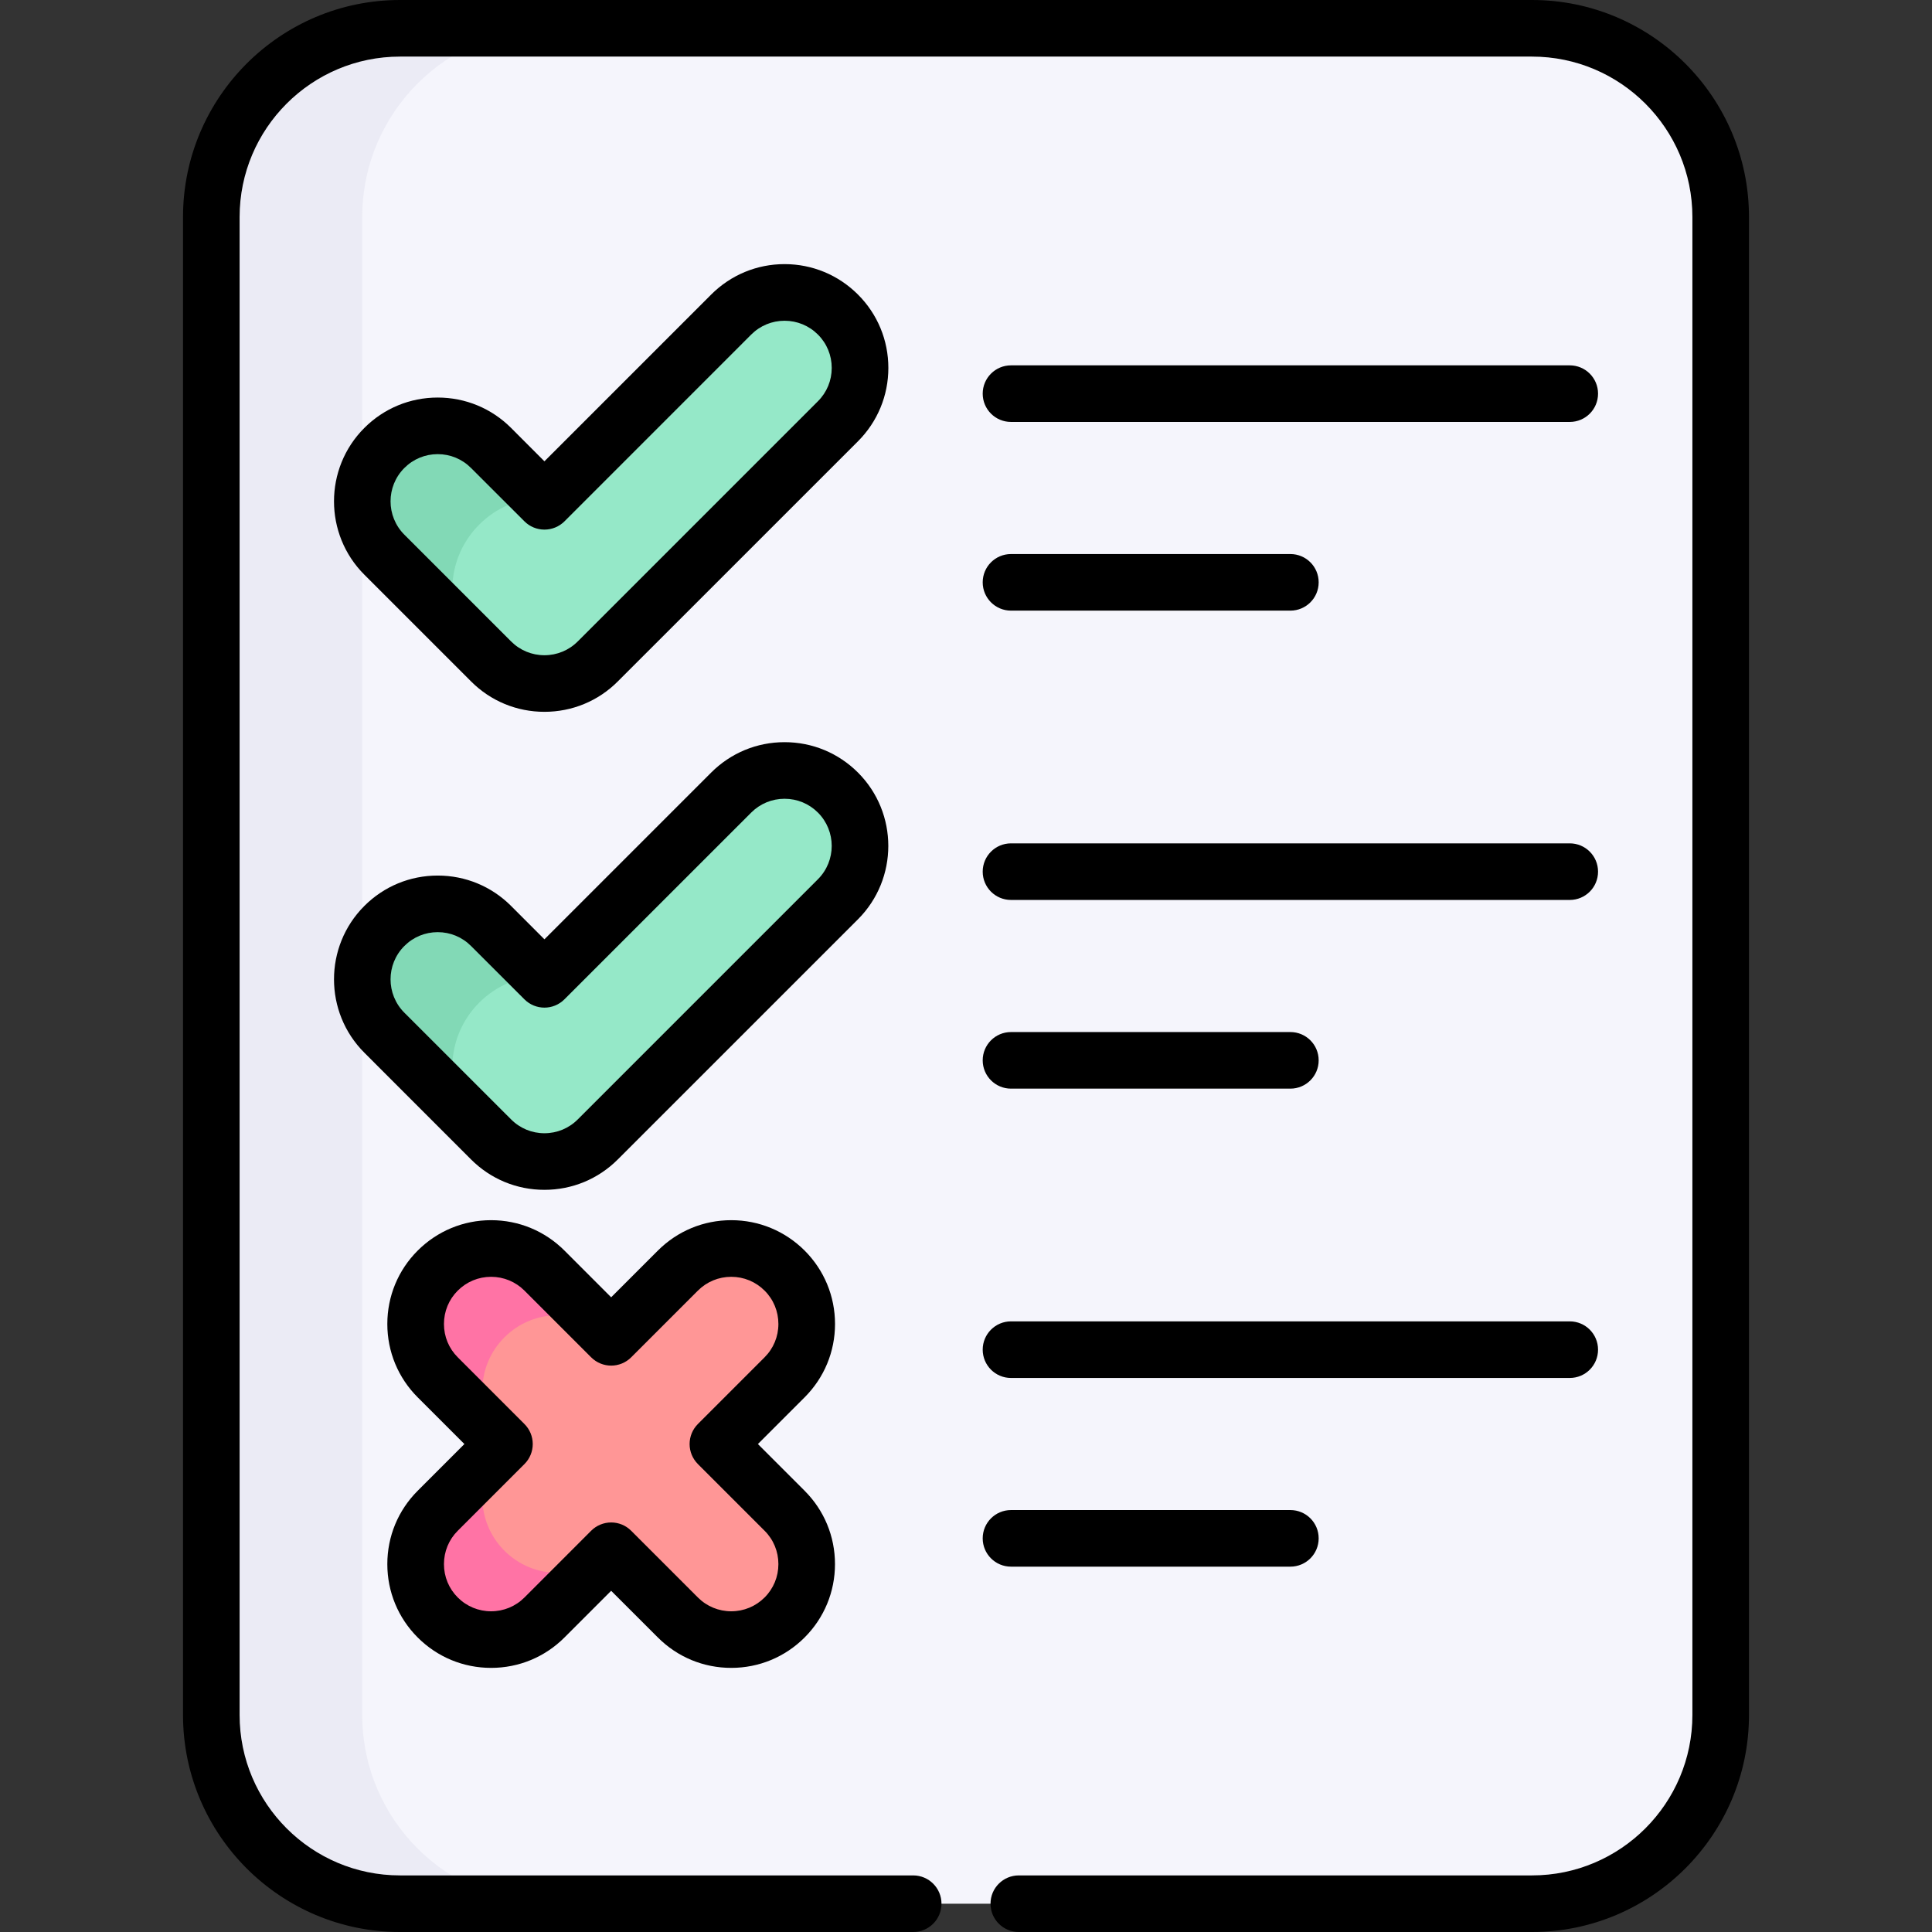 <?xml version="1.0" encoding="UTF-8"?> <svg xmlns="http://www.w3.org/2000/svg" width="48" height="48" viewBox="0 0 48 48" fill="none"><rect x="0" y="0" width="48" height="48" fill="#333333" stroke="none"/><path d="M38.062 47.297H9.938C7.349 47.297 5.25 45.198 5.25 42.609V5.391C5.25 2.802 7.349 0.703 9.938 0.703H38.062C40.651 0.703 42.75 2.802 42.75 5.391V42.609C42.75 45.198 40.651 47.297 38.062 47.297Z" fill="#F5F5FC"></path><path d="M9 42.609V5.391C9 2.802 11.099 0.703 13.688 0.703H9.938C7.349 0.703 5.25 2.802 5.25 5.391V42.609C5.25 45.198 7.349 47.297 9.938 47.297H13.688C11.099 47.297 9 45.198 9 42.609Z" fill="#EBEBF5"></path><path d="M18.167 7.815L13.527 12.455L12.201 11.129C11.469 10.397 10.281 10.397 9.549 11.129C8.817 11.862 8.817 13.049 9.549 13.781L12.201 16.433C12.933 17.165 14.12 17.165 14.852 16.433L20.819 10.466C21.551 9.734 21.551 8.547 20.819 7.815C20.087 7.083 18.899 7.083 18.167 7.815Z" fill="#95E8C8"></path><path d="M11.907 13.033C12.331 12.609 12.88 12.386 13.436 12.364L12.201 11.129C11.469 10.397 10.281 10.397 9.549 11.129C8.817 11.861 8.817 13.049 9.549 13.781L11.515 15.747C11.042 14.878 11.172 13.768 11.907 13.033Z" fill="#82D9B6"></path><path d="M16.842 31.568L15.184 33.225L13.527 31.568C12.795 30.835 11.607 30.835 10.875 31.568C10.143 32.3 10.143 33.487 10.875 34.219L12.533 35.877L10.875 37.534C10.143 38.266 10.143 39.453 10.875 40.186C11.607 40.918 12.795 40.918 13.527 40.186L15.184 38.528L16.842 40.186C17.574 40.918 18.761 40.918 19.493 40.186C20.225 39.453 20.225 38.266 19.493 37.534L17.836 35.877L19.493 34.219C20.225 33.487 20.225 32.3 19.493 31.568C18.761 30.835 17.574 30.835 16.842 31.568Z" fill="#FF9696"></path><path d="M12.533 38.528C11.8 37.795 11.8 36.608 12.533 35.876L10.875 37.533C10.143 38.265 10.143 39.453 10.875 40.185C11.607 40.917 12.795 40.917 13.527 40.185L15.184 38.528C14.452 39.26 13.265 39.26 12.533 38.528Z" fill="#FF73A5"></path><path d="M12.533 33.225C13.265 32.493 14.452 32.493 15.184 33.225L13.527 31.568C12.795 30.835 11.607 30.835 10.875 31.568C10.143 32.3 10.143 33.487 10.875 34.219L12.533 35.877C11.8 35.144 11.8 33.957 12.533 33.225Z" fill="#FF73A5"></path><path d="M18.167 19.691L13.527 24.331L12.201 23.005C11.469 22.273 10.281 22.273 9.549 23.005C8.817 23.738 8.817 24.925 9.549 25.657L12.201 28.308C12.933 29.041 14.12 29.041 14.852 28.308L20.819 22.342C21.551 21.61 21.551 20.423 20.819 19.691C20.087 18.959 18.899 18.959 18.167 19.691Z" fill="#95E8C8"></path><path d="M11.907 24.909C12.331 24.485 12.88 24.262 13.436 24.24L12.201 23.005C11.469 22.273 10.281 22.273 9.549 23.005C8.817 23.737 8.817 24.925 9.549 25.657L11.515 27.623C11.042 26.754 11.172 25.644 11.907 24.909Z" fill="#82D9B6"></path><path d="M38.062 0H9.938C6.965 0 4.547 2.418 4.547 5.391V42.609C4.547 45.582 6.965 48 9.938 48H22.688C23.076 48 23.391 47.685 23.391 47.297C23.391 46.908 23.076 46.594 22.688 46.594H9.938C7.74 46.594 5.953 44.806 5.953 42.609V5.391C5.953 3.194 7.74 1.406 9.938 1.406H38.062C40.26 1.406 42.047 3.194 42.047 5.391V42.609C42.047 44.806 40.26 46.594 38.062 46.594H25.312C24.924 46.594 24.609 46.908 24.609 47.297C24.609 47.685 24.924 48 25.312 48H38.062C41.035 48 43.453 45.582 43.453 42.609V5.391C43.453 2.418 41.035 0 38.062 0Z" fill="black"></path><path d="M21.316 7.318C20.828 6.831 20.181 6.562 19.492 6.562C18.804 6.562 18.157 6.831 17.669 7.318L13.526 11.461L12.698 10.632C12.211 10.145 11.563 9.877 10.875 9.877C10.186 9.877 9.539 10.145 9.052 10.632C8.047 11.637 8.047 13.273 9.052 14.278L11.704 16.93C12.19 17.417 12.838 17.685 13.526 17.685C14.215 17.685 14.863 17.417 15.349 16.93L21.316 10.964C21.802 10.477 22.071 9.829 22.071 9.141C22.071 8.452 21.802 7.804 21.316 7.318ZM20.321 9.969L14.355 15.935C14.134 16.157 13.839 16.279 13.526 16.279C13.213 16.279 12.919 16.157 12.698 15.936L10.046 13.284C9.589 12.827 9.589 12.083 10.046 11.627C10.267 11.405 10.562 11.283 10.875 11.283C11.188 11.283 11.482 11.405 11.703 11.627L13.029 12.952C13.161 13.084 13.34 13.158 13.526 13.158C13.713 13.158 13.892 13.084 14.024 12.953L18.664 8.312C18.885 8.091 19.18 7.969 19.492 7.969C19.805 7.969 20.1 8.091 20.321 8.312C20.543 8.533 20.664 8.828 20.664 9.141C20.664 9.454 20.543 9.748 20.321 9.969Z" fill="black"></path><path d="M20.746 32.894C20.746 32.205 20.477 31.557 19.991 31.07C19.503 30.584 18.856 30.315 18.168 30.315C17.479 30.315 16.831 30.584 16.345 31.07L15.184 32.231L14.024 31.07C13.537 30.584 12.89 30.315 12.201 30.315C11.513 30.315 10.865 30.584 10.378 31.07C9.891 31.557 9.623 32.205 9.623 32.894C9.623 33.582 9.891 34.23 10.378 34.717L11.538 35.877L10.378 37.037C9.891 37.524 9.623 38.171 9.623 38.86C9.623 39.548 9.891 40.196 10.378 40.683C10.865 41.17 11.513 41.438 12.201 41.438C12.89 41.438 13.537 41.17 14.024 40.683L15.184 39.523L16.345 40.683C16.831 41.17 17.479 41.438 18.167 41.438C18.856 41.438 19.503 41.17 19.99 40.683C20.477 40.196 20.745 39.548 20.745 38.86C20.745 38.171 20.477 37.524 19.99 37.037L18.83 35.877L19.99 34.717C20.477 34.23 20.746 33.582 20.746 32.894ZM18.996 33.722L17.339 35.379C17.207 35.511 17.133 35.69 17.133 35.877C17.133 36.063 17.207 36.242 17.339 36.374L18.996 38.031C19.218 38.252 19.339 38.547 19.339 38.86C19.339 39.173 19.218 39.467 18.996 39.689C18.775 39.91 18.48 40.032 18.168 40.032C17.855 40.032 17.56 39.91 17.339 39.689L15.681 38.031C15.55 37.899 15.371 37.825 15.184 37.825C14.998 37.825 14.819 37.899 14.687 38.031L13.03 39.689C12.809 39.91 12.514 40.032 12.201 40.032C11.888 40.032 11.594 39.91 11.373 39.689C11.151 39.467 11.03 39.173 11.03 38.86C11.03 38.547 11.151 38.252 11.373 38.031L13.03 36.374C13.162 36.242 13.236 36.063 13.236 35.877C13.236 35.69 13.162 35.511 13.03 35.38L11.373 33.722C11.151 33.501 11.03 33.207 11.03 32.894C11.03 32.581 11.151 32.286 11.373 32.065C11.594 31.844 11.888 31.722 12.201 31.722C12.514 31.722 12.809 31.844 13.03 32.065L14.687 33.722C14.962 33.997 15.407 33.997 15.682 33.722L17.339 32.065C17.56 31.844 17.855 31.722 18.168 31.722C18.481 31.722 18.775 31.844 18.996 32.065C19.218 32.286 19.339 32.581 19.339 32.894C19.339 33.207 19.217 33.501 18.996 33.722Z" fill="black"></path><path d="M21.316 19.194C20.828 18.707 20.181 18.439 19.492 18.439C18.804 18.439 18.157 18.707 17.669 19.194L13.526 23.337L12.698 22.508C12.211 22.021 11.563 21.753 10.875 21.753C10.186 21.753 9.539 22.021 9.052 22.508C8.047 23.513 8.047 25.149 9.052 26.154L11.703 28.806C12.19 29.293 12.838 29.561 13.526 29.561C14.215 29.561 14.862 29.293 15.349 28.806L21.316 22.84C22.321 21.834 22.321 20.199 21.316 19.194ZM20.321 21.845L14.355 27.811C14.134 28.033 13.839 28.155 13.526 28.155C13.213 28.155 12.919 28.033 12.698 27.811L10.046 25.16C9.589 24.703 9.589 23.959 10.046 23.503C10.267 23.281 10.562 23.159 10.875 23.159C11.188 23.159 11.482 23.281 11.703 23.503L13.029 24.828C13.304 25.103 13.749 25.103 14.023 24.828L18.664 20.188C18.885 19.967 19.18 19.845 19.492 19.845C19.805 19.845 20.1 19.967 20.321 20.188C20.778 20.645 20.778 21.388 20.321 21.845Z" fill="black"></path><path d="M25.118 10.483H39C39.389 10.483 39.703 10.169 39.703 9.78C39.703 9.392 39.389 9.077 39 9.077H25.118C24.73 9.077 24.415 9.392 24.415 9.78C24.415 10.169 24.73 10.483 25.118 10.483Z" fill="black"></path><path d="M25.118 15.171H32.059C32.448 15.171 32.762 14.856 32.762 14.468C32.762 14.079 32.448 13.765 32.059 13.765H25.118C24.73 13.765 24.415 14.079 24.415 14.468C24.415 14.856 24.73 15.171 25.118 15.171Z" fill="black"></path><path d="M25.118 22.359H39C39.389 22.359 39.703 22.045 39.703 21.656C39.703 21.268 39.389 20.953 39 20.953H25.118C24.73 20.953 24.415 21.268 24.415 21.656C24.415 22.045 24.73 22.359 25.118 22.359Z" fill="black"></path><path d="M25.118 27.047H32.059C32.448 27.047 32.762 26.732 32.762 26.344C32.762 25.955 32.448 25.641 32.059 25.641H25.118C24.73 25.641 24.415 25.955 24.415 26.344C24.415 26.732 24.73 27.047 25.118 27.047Z" fill="black"></path><path d="M25.118 34.235H39C39.389 34.235 39.703 33.921 39.703 33.532C39.703 33.144 39.389 32.829 39 32.829H25.118C24.73 32.829 24.415 33.144 24.415 33.532C24.415 33.921 24.73 34.235 25.118 34.235Z" fill="black"></path><path d="M25.118 38.923H32.059C32.448 38.923 32.762 38.608 32.762 38.22C32.762 37.831 32.448 37.517 32.059 37.517H25.118C24.73 37.517 24.415 37.831 24.415 38.22C24.415 38.608 24.73 38.923 25.118 38.923Z" fill="black"></path></svg> 